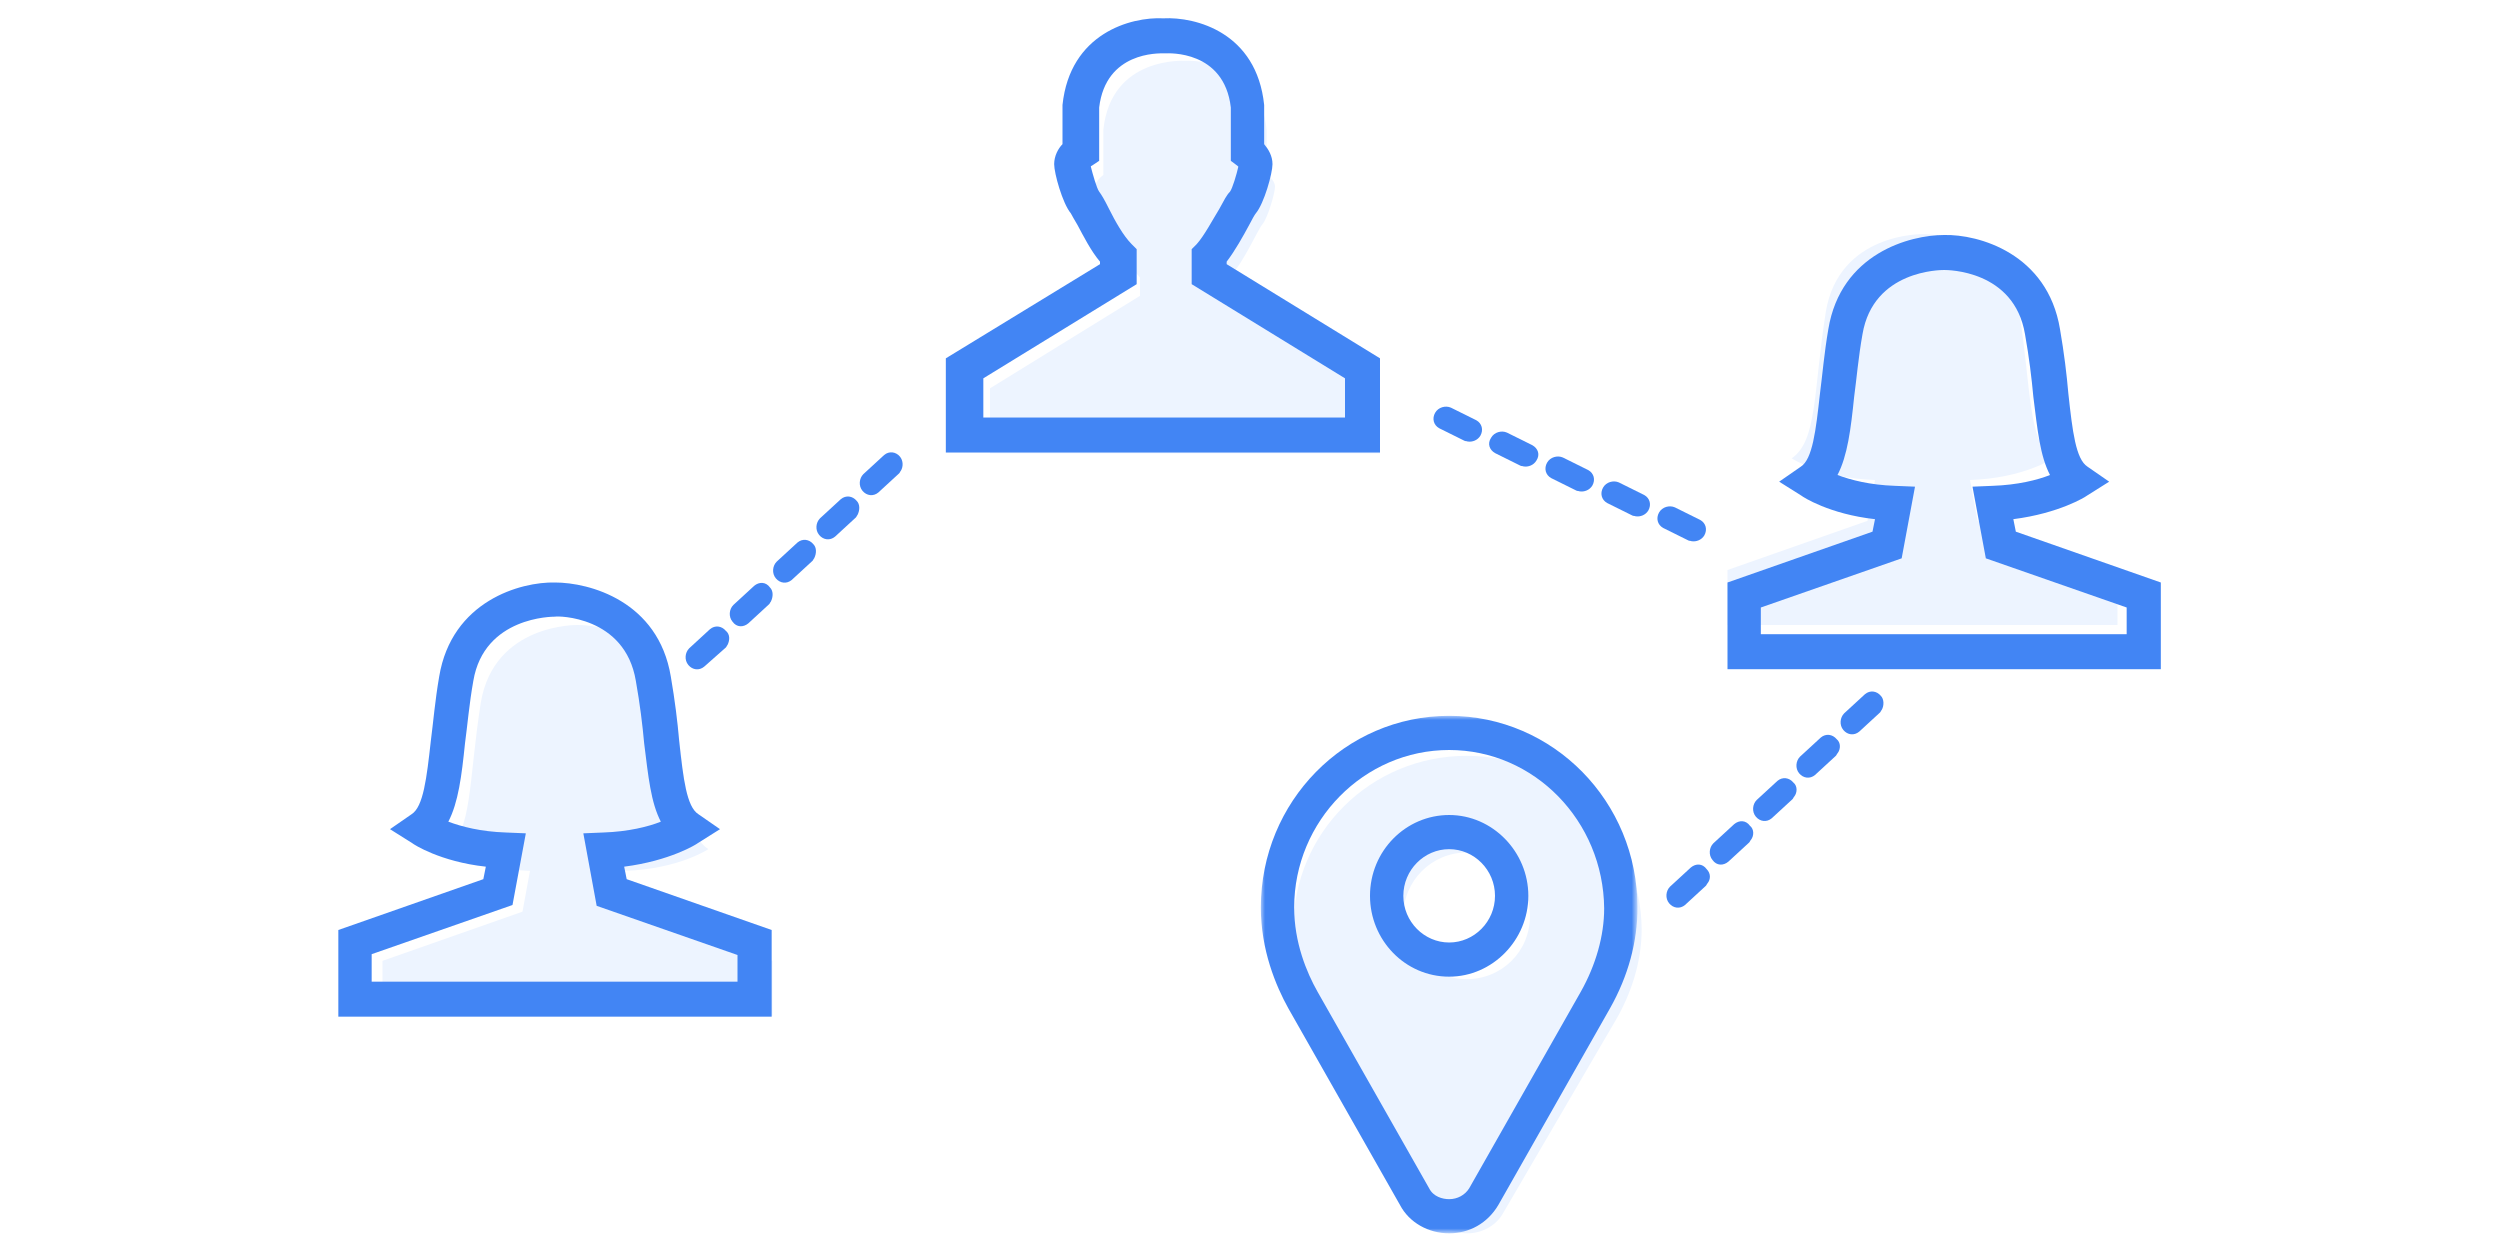 <?xml version="1.0" encoding="utf-8"?>
<!-- Generator: Adobe Illustrator 21.1.0, SVG Export Plug-In . SVG Version: 6.00 Build 0)  -->
<svg version="1.1" id="Layer_1" xmlns="http://www.w3.org/2000/svg" xmlns:xlink="http://www.w3.org/1999/xlink" x="0px" y="0px"
	 viewBox="0 0 300 150" style="enable-background:new 0 0 300 150;" xml:space="preserve">
<style type="text/css">
	.st0{fill:#EDF4FF;}
	.st1{fill:#4285F4;}
	.st2{filter:url(#Adobe_OpacityMaskFilter);}
	.st3{fill:#FFFFFF;}
	.st4{mask:url(#mask-2);fill:#4285F4;}
</style>
<title>Page 1</title>
<desc>Created with Sketch.</desc>
<g id="Page-1_1_">
	<g id="Airline-Landing-Page" transform="translate(-865, -1178)">
		<g id="Services-Available" transform="translate(835, 1078)">
			<g id="Shared-Ride">
				<g id="Page-1" transform="translate(30, 100)">
					<path id="Fill-1" class="st0" d="M92.7,115.3l-16.8-5.9l-0.9-4.9c6.4-0.2,10-2.6,10-2.6c-3.1-2.1-2.6-8.1-4.1-17.6
						s-11.6-9.3-11.6-9.3s-10-0.2-11.6,9.3c-1.5,9.5-1,15.5-4.1,17.6c0,0,3.6,2.4,10,2.6l-0.9,4.9l-16.8,5.9v6.6h23.4h23.4V115.3z"
						/>
					<path id="Fill-3" class="st1" d="M44.8,117.8h43.7v-3.2l-16.9-5.9L70,100l2.4-0.1c3-0.1,5.4-0.7,6.9-1.3
						c-1.2-2.3-1.5-5.4-2-9.4c-0.2-2.2-0.5-4.7-1-7.5c-1.3-7.8-9.4-7.8-9.7-7.7c-0.3,0-8.5,0-9.8,7.7c-0.5,2.8-0.7,5.3-1,7.5
						c-0.4,3.9-0.8,7.1-2,9.4c1.6,0.6,3.9,1.2,6.9,1.3l2.4,0.1l-1.6,8.6l-16.9,5.9V117.8z M92.7,122H40.6v-10.4l17.4-6.1l0.3-1.5
						c-5.5-0.6-8.7-2.7-8.8-2.8l-2.7-1.7l2.6-1.8c1.4-0.9,1.8-4.3,2.3-8.8c0.3-2.3,0.5-4.8,1-7.7c1.5-9.1,9.8-11.4,13.9-11.3
						c4.1,0,12.4,2.2,13.9,11.3c0.5,2.9,0.8,5.4,1,7.7c0.5,4.6,0.9,7.9,2.3,8.8l2.6,1.8l-2.7,1.7c-0.1,0.1-3.3,2.1-8.8,2.8l0.3,1.5
						l17.4,6.1V122z"/>
					<path id="Fill-5" class="st0" d="M165.6,46.5l-18-11.1v-2.2c1.7-1.8,3.3-5.6,3.9-6.3c0.6-0.7,1.5-3.7,1.5-4.5
						c0-0.8-1-1.5-1-1.5v-5.3c-0.9-8.9-9.8-8.3-9.8-8.3s-8.9-0.6-9.8,8.3V21c0,0-1,0.7-1,1.5c0,0.8,0.9,3.8,1.5,4.5
						c0.6,0.7,2.2,4.5,3.9,6.3v2.2l-18,11.1v7.8h23.4h23.4V46.5z"/>
					<path id="Fill-7" class="st1" d="M117.7,50.1h43.7v-4.7L143,34.1v-4.2l0.6-0.6c0.9-1,1.9-2.9,2.7-4.2c0.6-1.1,0.9-1.7,1.3-2.1
						c0.3-0.4,0.8-2.1,1-3c0,0-0.1-0.1-0.1-0.1l-0.8-0.6l0-1.1v-5.3c-0.8-6.9-7.5-6.5-7.8-6.5l-0.1,0l-0.1,0c-0.7,0-7-0.2-7.8,6.5
						v6.4l-0.9,0.6c0,0-0.1,0-0.1,0.1c0.2,0.8,0.7,2.6,1,3c0.3,0.4,0.6,0.9,1.2,2.1c0.7,1.4,1.7,3.2,2.7,4.2l0.6,0.6v4.2l-18.4,11.3
						V50.1z M165.6,54.3h-52.1V43L132,31.7v-0.3c-1.1-1.3-2-3.1-2.7-4.4c-0.3-0.5-0.7-1.2-0.8-1.4c-1-1.2-2-4.8-2-5.9
						c0-1,0.5-1.9,1-2.4l0-4.7c0.9-8.6,8.2-10.6,12.1-10.4c3.9-0.2,11.2,1.7,12.1,10.4l0,0.2v4.5c0.5,0.6,1,1.4,1,2.4
						c0,1.1-1,4.7-2,5.9c-0.1,0.1-0.5,0.8-0.8,1.4c-0.7,1.3-1.7,3.1-2.7,4.4v0.3L165.6,43V54.3z"/>
					<path id="Fill-9" class="st0" d="M176,117.5c-4.2,0-7.6-3.4-7.6-7.6s3.4-7.6,7.6-7.6c4.2,0,7.6,3.4,7.6,7.6
						C183.6,114.2,180.2,117.5,176,117.5 M176,90.7L176,90.7c-11.5,0-20.8,9.2-20.8,20.7c0,4,1.3,7.8,3.1,10.9l13.6,23.4
						c0.9,1.5,2.6,2.3,4.2,2.3s3.3-0.8,4.2-2.3l13.6-23.3c1.8-3.1,3.1-6.9,3.1-10.9C196.9,100,187.6,90.7,176,90.7"/>
					<g id="Group-13" transform="translate(21, 16)">
						<g id="Clip-12">
						</g>
						<defs>
							<filter id="Adobe_OpacityMaskFilter" filterUnits="userSpaceOnUse" x="130.3" y="69.9" width="45.2" height="62.1">
								<feColorMatrix  type="matrix" values="1 0 0 0 0  0 1 0 0 0  0 0 1 0 0  0 0 0 1 0"/>
							</filter>
						</defs>
						<mask maskUnits="userSpaceOnUse" x="130.3" y="69.9" width="45.2" height="62.1" id="mask-2">
							<g class="st2">
								<polygon id="path-1" class="st3" points="175.5,132 130.3,132 130.3,69.9 175.5,69.9 								"/>
							</g>
						</mask>
						<path id="Fill-11" class="st4" d="M152.9,85.9c-3,0-5.5,2.5-5.5,5.6c0,3.1,2.5,5.6,5.5,5.6s5.5-2.5,5.5-5.6
							C158.4,88.4,155.9,85.9,152.9,85.9 M152.9,101.2c-5.3,0-9.5-4.4-9.5-9.7c0-5.4,4.3-9.7,9.5-9.7s9.5,4.4,9.5,9.7
							C162.4,96.8,158.1,101.2,152.9,101.2 M152.9,74c-10.2,0-18.6,8.5-18.6,18.9c0,4.2,1.5,7.8,2.8,10.1l13.4,23.6
							c0.5,1,1.6,1.3,2.4,1.3c1,0,1.9-0.5,2.4-1.3l13.4-23.6c1.8-3.2,2.8-6.7,2.8-10C171.4,82.5,163.1,74,152.9,74 M152.9,132
							c-2.5,0-4.8-1.3-5.9-3.4L133.6,105c-1.5-2.7-3.3-7-3.3-12.1c0-12.7,10.1-23,22.6-23c12.5,0,22.6,10.3,22.6,23
							c0,4.1-1.1,8.2-3.3,12.1l-13.4,23.6C157.5,130.8,155.3,132,152.9,132"/>
					</g>
					<path id="Fill-14" class="st0" d="M254.1,68.4l-16.8-5.9l-0.9-4.9c6.4-0.2,10-2.6,10-2.6c-3.1-2.1-2.6-8.1-4.1-17.6
						c-1.5-9.5-11.6-9.3-11.6-9.3s-10-0.2-11.6,9.3c-1.5,9.5-1,15.5-4.1,17.6c0,0,3.6,2.4,10,2.6l-0.9,4.9l-16.8,5.9v6.6h23.4h23.4
						V68.4z"/>
					<path id="Fill-16" class="st1" d="M211.5,76.1h43.7v-3.2L238.3,67l-1.6-8.6l2.4-0.1c3-0.1,5.4-0.7,6.9-1.3
						c-1.2-2.3-1.5-5.4-2-9.4c-0.2-2.2-0.5-4.7-1-7.5c-1.3-7.7-9.3-7.7-9.7-7.7c-0.4,0-8.5,0-9.8,7.7c-0.5,2.8-0.7,5.3-1,7.5
						c-0.4,3.9-0.8,7.1-2,9.4c1.6,0.6,3.9,1.2,6.9,1.3l2.4,0.1l-1.6,8.6l-16.9,5.9V76.1z M259.4,80.3h-52.1V69.9l17.4-6.1l0.3-1.5
						c-5.5-0.6-8.7-2.7-8.8-2.8l-2.7-1.7l2.6-1.8c1.4-0.9,1.8-4.3,2.3-8.8c0.3-2.3,0.5-4.8,1-7.7c1.5-9.1,9.8-11.3,13.9-11.3
						c4.1-0.1,12.4,2.2,13.9,11.3c0.5,2.9,0.8,5.4,1,7.7c0.5,4.6,0.9,7.9,2.3,8.8l2.6,1.8l-2.7,1.7c-0.1,0.1-3.3,2.1-8.8,2.8
						l0.3,1.5l17.4,6.1V80.3z"/>
					<path id="Fill-28" class="st1" d="M108.1,56.5c-0.1,0.1-0.1,0.2-0.2,0.3l-2.5,2.3c-0.6,0.5-1.4,0.4-1.9-0.2
						c-0.5-0.6-0.4-1.5,0.1-2l2.5-2.3c0.6-0.5,1.4-0.4,1.9,0.2C108.4,55.3,108.4,56,108.1,56.5"/>
					<path id="Fill-30" class="st1" d="M102.9,61.8c-0.1,0.1-0.1,0.2-0.2,0.3l-2.5,2.3c-0.6,0.5-1.4,0.4-1.9-0.2
						c-0.5-0.6-0.4-1.5,0.1-2l2.5-2.3c0.6-0.5,1.4-0.4,1.9,0.2C103.2,60.5,103.2,61.2,102.9,61.8"/>
					<path id="Fill-32" class="st1" d="M97.7,67c-0.1,0.1-0.1,0.2-0.2,0.3l-2.5,2.3c-0.6,0.5-1.4,0.4-1.9-0.2
						c-0.5-0.6-0.4-1.5,0.1-2l2.5-2.3c0.6-0.5,1.4-0.4,1.9,0.2C98,65.7,98,66.4,97.7,67"/>
					<path id="Fill-34" class="st1" d="M92.5,72.2c-0.1,0.1-0.1,0.2-0.2,0.3l-2.5,2.3c-0.6,0.5-1.4,0.5-1.9-0.2
						c-0.5-0.6-0.4-1.5,0.1-2l2.5-2.3c0.6-0.5,1.4-0.5,1.9,0.2C92.8,70.9,92.8,71.6,92.5,72.2"/>
					<path id="Fill-36" class="st1" d="M87.3,77.4c-0.1,0.1-0.1,0.2-0.2,0.3L84.5,80c-0.6,0.5-1.4,0.4-1.9-0.2
						c-0.5-0.6-0.4-1.5,0.1-2l2.5-2.3c0.6-0.5,1.4-0.4,1.9,0.2C87.6,76.1,87.6,76.8,87.3,77.4"/>
					
						<g id="Group-2" transform="translate(28.364, 10.5) rotate(-291) translate(-28.364, -10.5) translate(25.864, 8)">
						<path id="Fill-28_1_" class="st1" d="M115.9-141c-0.1,0.1-0.1,0.2-0.2,0.3l-2.5,2.3c-0.6,0.5-1.4,0.4-1.9-0.2
							c-0.5-0.6-0.4-1.5,0.1-2l2.5-2.3c0.6-0.5,1.4-0.4,1.9,0.2C116.2-142.2,116.2-141.5,115.9-141"/>
						<path id="Fill-30_1_" class="st1" d="M110.7-135.8c-0.1,0.1-0.1,0.2-0.2,0.3l-2.5,2.3c-0.6,0.5-1.4,0.4-1.9-0.2
							c-0.5-0.6-0.4-1.5,0.1-2l2.5-2.3c0.6-0.5,1.4-0.4,1.9,0.2C111-137,111-136.3,110.7-135.8"/>
						<path id="Fill-32_1_" class="st1" d="M105.5-130.6c-0.1,0.1-0.1,0.2-0.2,0.3l-2.5,2.3c-0.6,0.5-1.4,0.4-1.9-0.2
							c-0.5-0.6-0.4-1.5,0.1-2l2.5-2.3c0.6-0.5,1.4-0.4,1.9,0.2C105.8-131.8,105.8-131.1,105.5-130.6"/>
						<path id="Fill-34_1_" class="st1" d="M100.3-125.4c-0.1,0.1-0.1,0.2-0.2,0.3l-2.5,2.3c-0.6,0.5-1.4,0.5-1.9-0.2
							c-0.5-0.6-0.4-1.5,0.1-2l2.5-2.3c0.6-0.5,1.4-0.5,1.9,0.2C100.6-126.6,100.6-125.9,100.3-125.4"/>
						<path id="Fill-36_1_" class="st1" d="M95.1-120.2c-0.1,0.1-0.1,0.2-0.2,0.3l-2.5,2.3c-0.6,0.5-1.4,0.4-1.9-0.2
							c-0.5-0.6-0.4-1.5,0.1-2l2.5-2.3c0.6-0.5,1.4-0.4,1.9,0.2C95.4-121.4,95.4-120.7,95.1-120.2"/>
					</g>
					<path id="Fill-38" class="st1" d="M225.8,85.2c-0.1,0.1-0.1,0.2-0.2,0.3l-2.5,2.3c-0.6,0.5-1.4,0.4-1.9-0.2
						c-0.5-0.6-0.4-1.5,0.1-2l2.5-2.3c0.6-0.5,1.4-0.4,1.9,0.2C226.1,83.9,226.1,84.7,225.8,85.2"/>
					<path id="Fill-40" class="st1" d="M220.5,90.4c-0.1,0.1-0.1,0.2-0.2,0.3l-2.5,2.3c-0.6,0.5-1.4,0.4-1.9-0.2
						c-0.5-0.6-0.4-1.5,0.1-2l2.5-2.3c0.6-0.5,1.4-0.4,1.9,0.2C220.9,89.1,220.9,89.9,220.5,90.4"/>
					<path id="Fill-42" class="st1" d="M215.3,95.6c-0.1,0.1-0.1,0.2-0.2,0.3l-2.5,2.3c-0.6,0.5-1.4,0.4-1.9-0.2
						c-0.5-0.6-0.4-1.5,0.1-2l2.5-2.3c0.6-0.5,1.4-0.4,1.9,0.2C215.7,94.3,215.7,95.1,215.3,95.6"/>
					<path id="Fill-44" class="st1" d="M210.1,100.8c-0.1,0.1-0.1,0.2-0.2,0.3l-2.5,2.3c-0.6,0.5-1.4,0.5-1.9-0.2
						c-0.5-0.6-0.4-1.5,0.1-2l2.5-2.3c0.6-0.5,1.4-0.5,1.9,0.2C210.5,99.5,210.5,100.3,210.1,100.8"/>
					<path id="Fill-46" class="st1" d="M204.9,106c-0.1,0.1-0.1,0.2-0.2,0.3l-2.5,2.3c-0.6,0.5-1.4,0.4-1.9-0.2
						c-0.5-0.6-0.4-1.5,0.1-2l2.5-2.3c0.6-0.5,1.4-0.5,1.9,0.2C205.3,104.8,205.3,105.5,204.9,106"/>
				</g>
			</g>
		</g>
	</g>
</g>
</svg>
